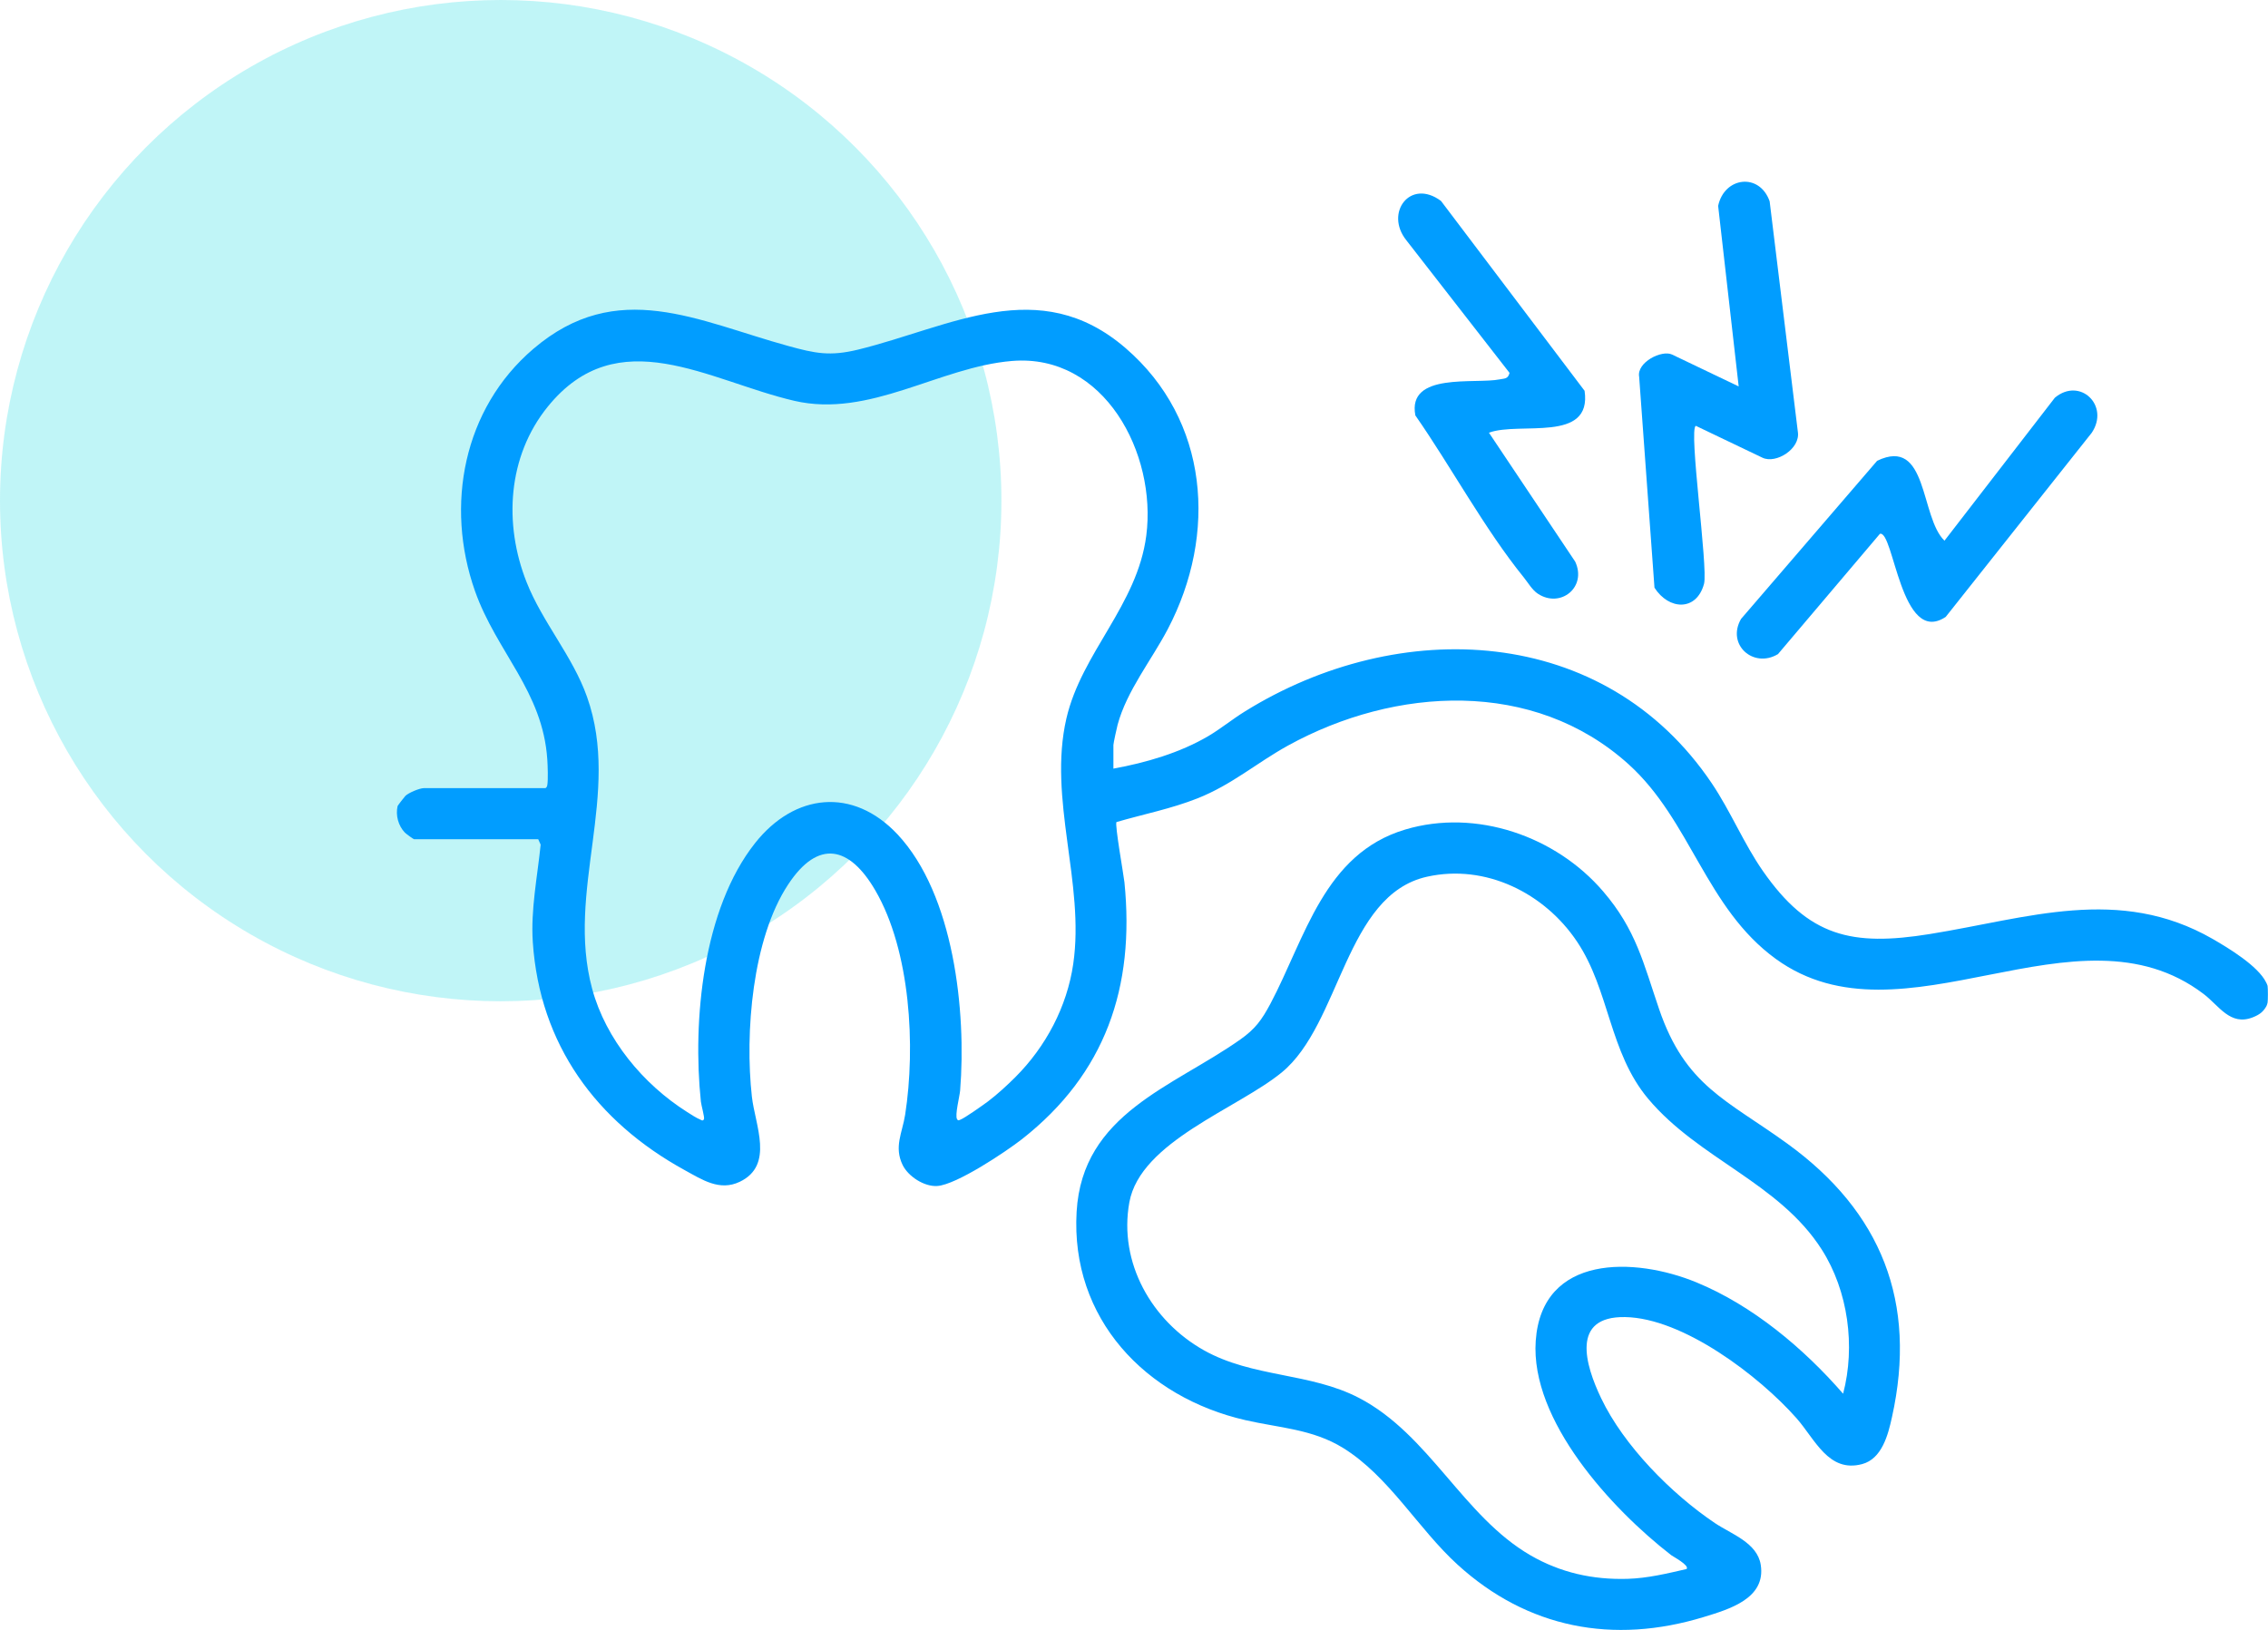<?xml version="1.0" encoding="UTF-8"?>
<svg id="katman_1" data-name="katman 1" xmlns="http://www.w3.org/2000/svg" viewBox="0 0 221.95 159.54">
  <defs>
    <style>
      .cls-1 {
        fill: #05dae1;
        opacity: .25;
      }

      .cls-2 {
        fill: #019dff;
      }
    </style>
  </defs>
  <circle class="cls-1" cx="49" cy="49" r="49"/>
  <g>
    <path class="cls-2" d="M221.92,96.52c-.02-.1-.12-.31-.16-.38-.79-1.6-3.66-3.34-5.24-4.25-9.16-5.25-18.09-2.01-27.67-.47-7.63,1.23-11.85.26-16.33-6.17-1.89-2.72-3.15-5.83-5-8.58-10.5-15.6-30.6-16.43-45.72-7.02-1.21.75-2.34,1.68-3.56,2.4-2.79,1.64-6.1,2.6-9.28,3.18v-2.32c0-.16.34-1.72.41-1.97.9-3.34,3.33-6.34,4.92-9.38,4.85-9.26,4.04-20.44-4.14-27.49-8.48-7.31-17.11-2.07-26.18.15-2.76.67-4.19.37-6.84-.36-8.85-2.43-16.72-6.73-24.93.28-6.86,5.85-8.67,15.33-5.72,23.7,2.11,5.98,6.64,9.81,7.08,16.5.04.58.09,1.99,0,2.5-.02.13-.06.22-.18.3h-11.91c-.4,0-1.49.45-1.8.76-.08.08-.74.93-.76.99-.21.92.07,1.93.71,2.6.1.11.84.65.9.65h12.15l.24.53c-.32,3.14-.98,6.36-.77,9.53.67,10.04,6.21,17.57,14.85,22.32,1.73.95,3.43,2.09,5.4,1.15,3.4-1.62,1.5-5.55,1.19-8.34-.69-6.2.03-15.43,3.55-20.76,2.95-4.47,6.01-3.75,8.53.58,3.45,5.93,3.95,15.3,2.92,21.95-.28,1.78-1.11,3.14-.25,4.92.55,1.13,2.13,2.15,3.4,2.06,1.88-.13,6.69-3.34,8.29-4.59,8.16-6.41,11.05-14.86,10.02-25.13-.08-.75-.96-5.66-.78-5.9,2.64-.77,5.36-1.3,7.93-2.32,3.38-1.34,5.78-3.47,8.88-5.18,10.46-5.75,24.01-6.55,33.3,1.84,6.1,5.51,7.56,14.08,14.42,19.06,12.42,9,29.41-6.02,41.85,3.42,1.52,1.15,2.61,3.17,4.83,2.29.65-.26,1.01-.53,1.33-1.1.04-.08.09-.24.11-.34.04-.2.04-1.42,0-1.62ZM105.03,94.34c-.61,4.2-2.69,8.11-5.66,11.08-.8.8-1.78,1.7-2.68,2.38-.47.35-2.3,1.65-2.73,1.8-.14.05-.2.11-.3-.06-.23-.37.25-2.23.3-2.8.62-7.73-.6-19.18-6.13-25.08-4.37-4.65-10.08-4.01-13.93.85-5.11,6.44-6.14,17.38-5.31,25.31.03.33.39,1.58.3,1.73-.13.21-.23.08-.38.02-.34-.13-.95-.53-1.28-.74-4.28-2.71-7.94-7.1-9.28-12.05-2.59-9.59,2.87-19.05-.5-28.57-1.41-3.99-4.38-7.33-5.92-11.24-2.25-5.69-1.86-12.3,2.07-17.16,6.88-8.5,15.74-2.53,24.13-.58,7.38,1.71,14.18-3.31,21.3-3.9,9.06-.75,14.18,9.09,13.15,17.08-.88,6.83-6.33,11.47-7.82,17.91-1.82,7.89,1.82,16.13.67,24.02Z"/>
    <path class="cls-2" d="M159.03,128.91c5.68.09,13.13,5.77,16.78,9.9,1.81,2.05,3.13,5.37,6.42,4.49,1.94-.52,2.54-2.86,2.92-4.59,2.5-11.26-1.04-20.11-10.23-26.77-5.95-4.31-9.98-5.63-12.56-13.18-1.53-4.48-2.25-7.76-5.47-11.51-4.63-5.41-12.43-8.13-19.37-6.06-7.95,2.37-9.78,10.61-13.2,17.06-.84,1.57-1.47,2.45-2.94,3.49-6.6,4.66-15.46,7.24-16.02,16.86-.61,10.45,6.73,18.16,16.53,20.4,3.31.76,6.56.87,9.55,2.72,4.5,2.79,7.34,7.91,11.21,11.43,6.83,6.22,15.22,7.82,24.07,5.12,2.48-.76,6.11-1.8,5.59-5.11-.34-2.17-2.88-3.01-4.49-4.09-4.26-2.87-8.91-7.57-11.13-12.22-1.56-3.26-2.99-8.03,2.34-7.94ZM163.51,152.19c.18.14,1.86,1.02,1.54,1.38-1.91.44-3.8.9-5.77.96-3.4.1-6.56-.6-9.5-2.3-6.61-3.83-9.88-11.8-16.77-15.4-4.81-2.51-10.41-1.98-15.21-4.68-5.08-2.86-8.35-8.56-7.28-14.47,1.08-5.95,10.58-9.16,14.92-12.72,5.78-4.75,6.18-17.36,14.21-19.15,5.74-1.28,11.5,1.6,14.68,6.35,3.2,4.78,3.13,10.81,6.96,15.38,4.95,5.9,12.81,8.21,16.99,14.76,2.59,4.06,3.31,9.48,2.09,14.11-3.86-4.44-8.86-8.64-14.36-10.9-6.03-2.48-15.12-2.78-15.72,5.72-.55,7.82,7.47,16.5,13.23,20.96Z"/>
    <path class="cls-2" d="M161.91,57.52c1.39,2.19,4.11,2.35,4.85-.38.41-1.59-1.54-15.24-.8-15.46l6.52,3.12c1.33.63,3.73-.88,3.46-2.54l-2.76-22.56c-1-2.83-4.44-2.39-5.04.45l2.01,17.67-6.52-3.12c-1-.48-3.48.76-3.22,2.18l1.5,20.64Z"/>
    <path class="cls-2" d="M173.98,64.04l9.99-11.79c1.36-.4,2.05,11.05,6.44,8.13l14.29-18.02c1.79-2.66-1.15-5.49-3.61-3.43l-10.8,13.99c-2.4-2.3-1.59-10.23-6.59-7.82l-13.32,15.48c-1.45,2.52,1.22,4.87,3.6,3.45Z"/>
    <path class="cls-2" d="M147.73,36.48c-.15.62-.46.55-.96.65-2.41.49-9.08-.74-8.26,3.53,3.48,5,6.79,11.14,10.59,15.83.43.53.84,1.26,1.41,1.63,2.21,1.44,4.81-.65,3.64-3.15l-8.44-12.62c3-1.11,10.11,1.05,9.36-4.1l-14.05-18.58c-3-2.24-5.55,1.16-3.39,3.85l10.09,12.97Z"/>
  </g>
</svg>